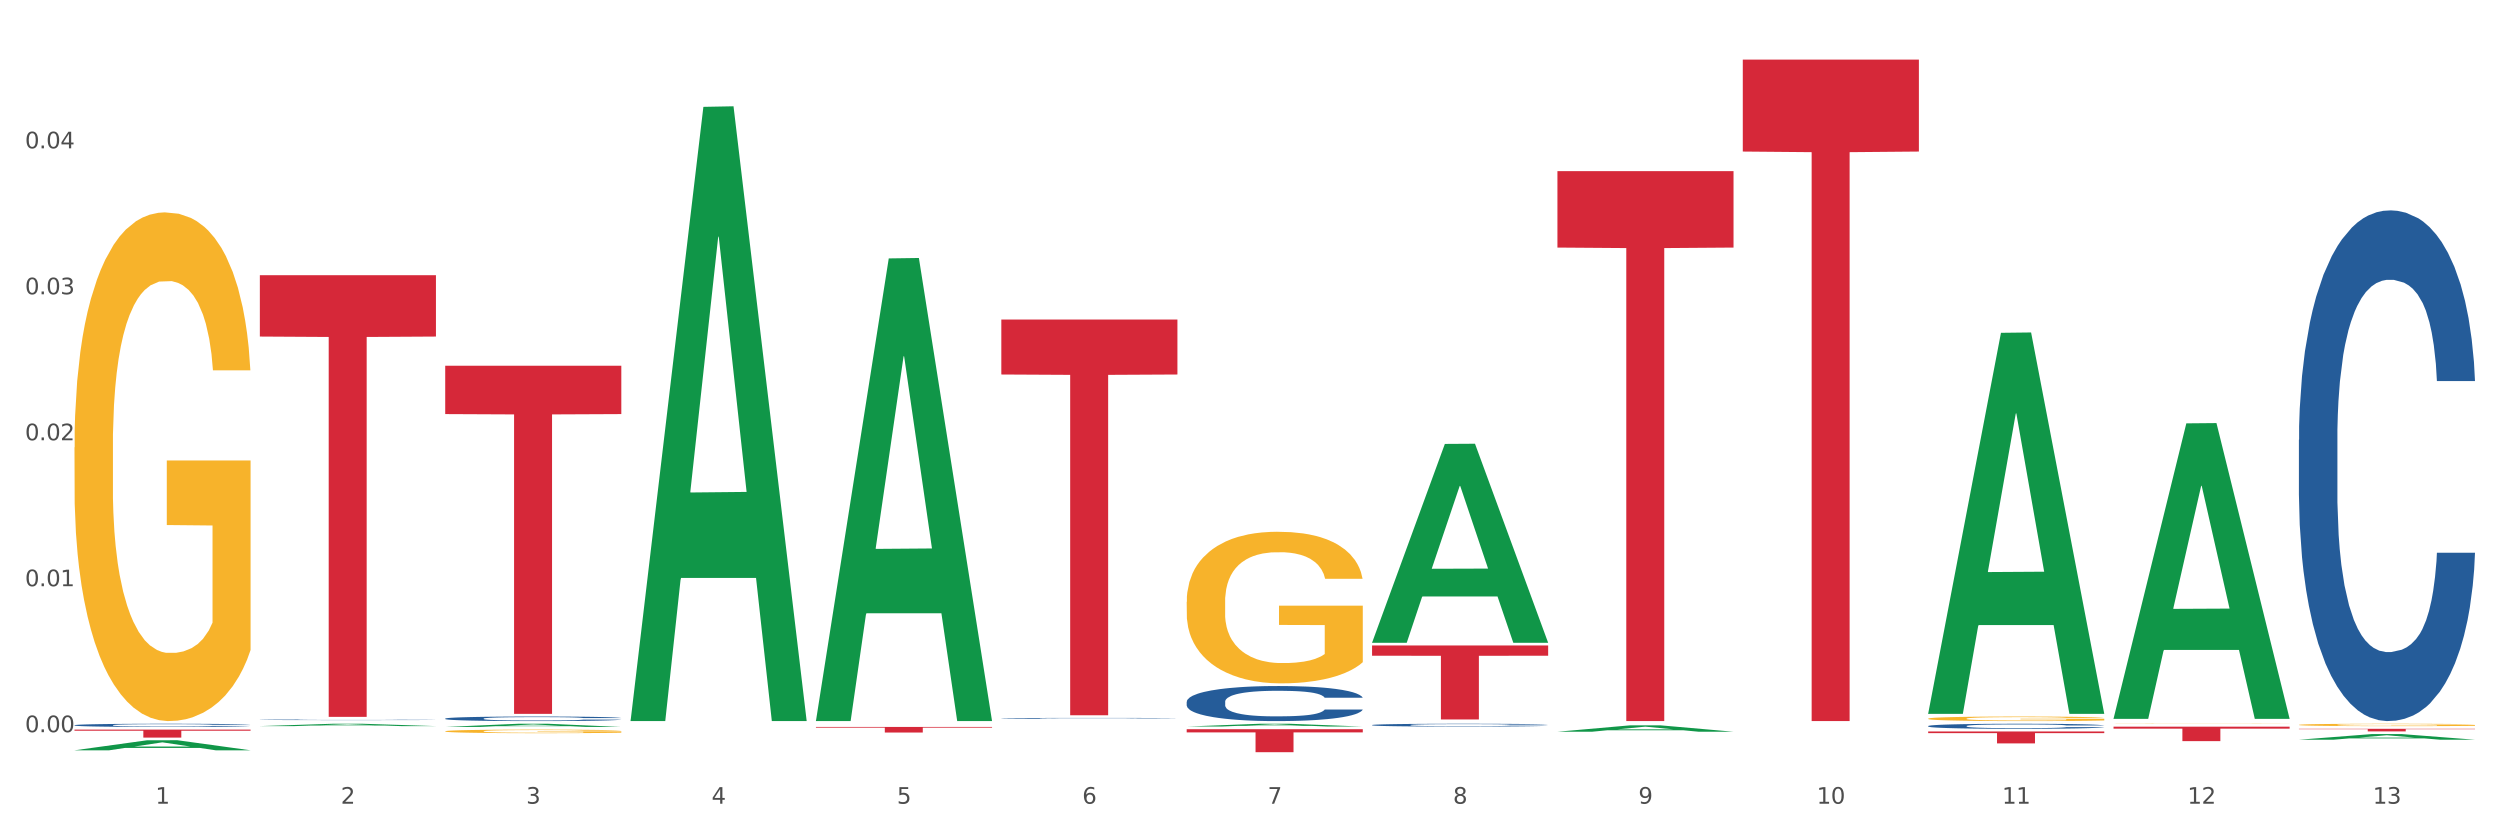 <?xml version="1.0" encoding="utf-8" standalone="no"?>
<!DOCTYPE svg PUBLIC "-//W3C//DTD SVG 1.1//EN"
  "http://www.w3.org/Graphics/SVG/1.1/DTD/svg11.dtd">
<svg xmlns:xlink="http://www.w3.org/1999/xlink" width="1080pt" height="360pt" viewBox="0 0 1080 360" xmlns="http://www.w3.org/2000/svg" version="1.1">
 <rect x="0" y="0" width="1080" height="360" fill="#333333" stroke="none"/>
 <defs>
  <style type="text/css">*{stroke-linejoin: round; stroke-linecap: butt}</style>
 </defs>
 <g id="figure_1">
  <g id="patch_1">
   <path d="M 0 360 
L 1080 360 
L 1080 0 
L 0 0 
z
" style="fill: #ffffff; stroke: #ffffff; stroke-linejoin: miter"/>
  </g>
  <g id="axes_1">
   <g id="matplotlib.axis_1">
    <g id="xtick_1">
     <g id="text_1">
      <!-- 1 -->
      <g style="fill: #4d4d4d" transform="translate(67.159 347.204) scale(0.096 -0.096)">
       <defs>
        <path id="DejaVuSans-31" d="M 794 531 
L 1825 531 
L 1825 4091 
L 703 3866 
L 703 4441 
L 1819 4666 
L 2450 4666 
L 2450 531 
L 3481 531 
L 3481 0 
L 794 0 
L 794 531 
z
" transform="scale(0.016)"/>
       </defs>
       <use xlink:href="#DejaVuSans-31"/>
      </g>
     </g>
    </g>
    <g id="xtick_2">
     <g id="text_2">
      <!-- 2 -->
      <g style="fill: #4d4d4d" transform="translate(147.238 347.204) scale(0.096 -0.096)">
       <defs>
        <path id="DejaVuSans-32" d="M 1228 531 
L 3431 531 
L 3431 0 
L 469 0 
L 469 531 
Q 828 903 1448 1529 
Q 2069 2156 2228 2338 
Q 2531 2678 2651 2914 
Q 2772 3150 2772 3378 
Q 2772 3750 2511 3984 
Q 2250 4219 1831 4219 
Q 1534 4219 1204 4116 
Q 875 4013 500 3803 
L 500 4441 
Q 881 4594 1212 4672 
Q 1544 4750 1819 4750 
Q 2544 4750 2975 4387 
Q 3406 4025 3406 3419 
Q 3406 3131 3298 2873 
Q 3191 2616 2906 2266 
Q 2828 2175 2409 1742 
Q 1991 1309 1228 531 
z
" transform="scale(0.016)"/>
       </defs>
       <use xlink:href="#DejaVuSans-32"/>
      </g>
     </g>
    </g>
    <g id="xtick_3">
     <g id="text_3">
      <!-- 3 -->
      <g style="fill: #4d4d4d" transform="translate(227.317 347.204) scale(0.096 -0.096)">
       <defs>
        <path id="DejaVuSans-33" d="M 2597 2516 
Q 3050 2419 3304 2112 
Q 3559 1806 3559 1356 
Q 3559 666 3084 287 
Q 2609 -91 1734 -91 
Q 1441 -91 1130 -33 
Q 819 25 488 141 
L 488 750 
Q 750 597 1062 519 
Q 1375 441 1716 441 
Q 2309 441 2620 675 
Q 2931 909 2931 1356 
Q 2931 1769 2642 2001 
Q 2353 2234 1838 2234 
L 1294 2234 
L 1294 2753 
L 1863 2753 
Q 2328 2753 2575 2939 
Q 2822 3125 2822 3475 
Q 2822 3834 2567 4026 
Q 2313 4219 1838 4219 
Q 1578 4219 1281 4162 
Q 984 4106 628 3988 
L 628 4550 
Q 988 4650 1302 4700 
Q 1616 4750 1894 4750 
Q 2613 4750 3031 4423 
Q 3450 4097 3450 3541 
Q 3450 3153 3228 2886 
Q 3006 2619 2597 2516 
z
" transform="scale(0.016)"/>
       </defs>
       <use xlink:href="#DejaVuSans-33"/>
      </g>
     </g>
    </g>
    <g id="xtick_4">
     <g id="text_4">
      <!-- 4 -->
      <g style="fill: #4d4d4d" transform="translate(307.396 347.204) scale(0.096 -0.096)">
       <defs>
        <path id="DejaVuSans-34" d="M 2419 4116 
L 825 1625 
L 2419 1625 
L 2419 4116 
z
M 2253 4666 
L 3047 4666 
L 3047 1625 
L 3713 1625 
L 3713 1100 
L 3047 1100 
L 3047 0 
L 2419 0 
L 2419 1100 
L 313 1100 
L 313 1709 
L 2253 4666 
z
" transform="scale(0.016)"/>
       </defs>
       <use xlink:href="#DejaVuSans-34"/>
      </g>
     </g>
    </g>
    <g id="xtick_5">
     <g id="text_5">
      <!-- 5 -->
      <g style="fill: #4d4d4d" transform="translate(387.475 347.204) scale(0.096 -0.096)">
       <defs>
        <path id="DejaVuSans-35" d="M 691 4666 
L 3169 4666 
L 3169 4134 
L 1269 4134 
L 1269 2991 
Q 1406 3038 1543 3061 
Q 1681 3084 1819 3084 
Q 2600 3084 3056 2656 
Q 3513 2228 3513 1497 
Q 3513 744 3044 326 
Q 2575 -91 1722 -91 
Q 1428 -91 1123 -41 
Q 819 9 494 109 
L 494 744 
Q 775 591 1075 516 
Q 1375 441 1709 441 
Q 2250 441 2565 725 
Q 2881 1009 2881 1497 
Q 2881 1984 2565 2268 
Q 2250 2553 1709 2553 
Q 1456 2553 1204 2497 
Q 953 2441 691 2322 
L 691 4666 
z
" transform="scale(0.016)"/>
       </defs>
       <use xlink:href="#DejaVuSans-35"/>
      </g>
     </g>
    </g>
    <g id="xtick_6">
     <g id="text_6">
      <!-- 6 -->
      <g style="fill: #4d4d4d" transform="translate(467.554 347.204) scale(0.096 -0.096)">
       <defs>
        <path id="DejaVuSans-36" d="M 2113 2584 
Q 1688 2584 1439 2293 
Q 1191 2003 1191 1497 
Q 1191 994 1439 701 
Q 1688 409 2113 409 
Q 2538 409 2786 701 
Q 3034 994 3034 1497 
Q 3034 2003 2786 2293 
Q 2538 2584 2113 2584 
z
M 3366 4563 
L 3366 3988 
Q 3128 4100 2886 4159 
Q 2644 4219 2406 4219 
Q 1781 4219 1451 3797 
Q 1122 3375 1075 2522 
Q 1259 2794 1537 2939 
Q 1816 3084 2150 3084 
Q 2853 3084 3261 2657 
Q 3669 2231 3669 1497 
Q 3669 778 3244 343 
Q 2819 -91 2113 -91 
Q 1303 -91 875 529 
Q 447 1150 447 2328 
Q 447 3434 972 4092 
Q 1497 4750 2381 4750 
Q 2619 4750 2861 4703 
Q 3103 4656 3366 4563 
z
" transform="scale(0.016)"/>
       </defs>
       <use xlink:href="#DejaVuSans-36"/>
      </g>
     </g>
    </g>
    <g id="xtick_7">
     <g id="text_7">
      <!-- 7 -->
      <g style="fill: #4d4d4d" transform="translate(547.634 347.204) scale(0.096 -0.096)">
       <defs>
        <path id="DejaVuSans-37" d="M 525 4666 
L 3525 4666 
L 3525 4397 
L 1831 0 
L 1172 0 
L 2766 4134 
L 525 4134 
L 525 4666 
z
" transform="scale(0.016)"/>
       </defs>
       <use xlink:href="#DejaVuSans-37"/>
      </g>
     </g>
    </g>
    <g id="xtick_8">
     <g id="text_8">
      <!-- 8 -->
      <g style="fill: #4d4d4d" transform="translate(627.713 347.204) scale(0.096 -0.096)">
       <defs>
        <path id="DejaVuSans-38" d="M 2034 2216 
Q 1584 2216 1326 1975 
Q 1069 1734 1069 1313 
Q 1069 891 1326 650 
Q 1584 409 2034 409 
Q 2484 409 2743 651 
Q 3003 894 3003 1313 
Q 3003 1734 2745 1975 
Q 2488 2216 2034 2216 
z
M 1403 2484 
Q 997 2584 770 2862 
Q 544 3141 544 3541 
Q 544 4100 942 4425 
Q 1341 4750 2034 4750 
Q 2731 4750 3128 4425 
Q 3525 4100 3525 3541 
Q 3525 3141 3298 2862 
Q 3072 2584 2669 2484 
Q 3125 2378 3379 2068 
Q 3634 1759 3634 1313 
Q 3634 634 3220 271 
Q 2806 -91 2034 -91 
Q 1263 -91 848 271 
Q 434 634 434 1313 
Q 434 1759 690 2068 
Q 947 2378 1403 2484 
z
M 1172 3481 
Q 1172 3119 1398 2916 
Q 1625 2713 2034 2713 
Q 2441 2713 2670 2916 
Q 2900 3119 2900 3481 
Q 2900 3844 2670 4047 
Q 2441 4250 2034 4250 
Q 1625 4250 1398 4047 
Q 1172 3844 1172 3481 
z
" transform="scale(0.016)"/>
       </defs>
       <use xlink:href="#DejaVuSans-38"/>
      </g>
     </g>
    </g>
    <g id="xtick_9">
     <g id="text_9">
      <!-- 9 -->
      <g style="fill: #4d4d4d" transform="translate(707.792 347.204) scale(0.096 -0.096)">
       <defs>
        <path id="DejaVuSans-39" d="M 703 97 
L 703 672 
Q 941 559 1184 500 
Q 1428 441 1663 441 
Q 2288 441 2617 861 
Q 2947 1281 2994 2138 
Q 2813 1869 2534 1725 
Q 2256 1581 1919 1581 
Q 1219 1581 811 2004 
Q 403 2428 403 3163 
Q 403 3881 828 4315 
Q 1253 4750 1959 4750 
Q 2769 4750 3195 4129 
Q 3622 3509 3622 2328 
Q 3622 1225 3098 567 
Q 2575 -91 1691 -91 
Q 1453 -91 1209 -44 
Q 966 3 703 97 
z
M 1959 2075 
Q 2384 2075 2632 2365 
Q 2881 2656 2881 3163 
Q 2881 3666 2632 3958 
Q 2384 4250 1959 4250 
Q 1534 4250 1286 3958 
Q 1038 3666 1038 3163 
Q 1038 2656 1286 2365 
Q 1534 2075 1959 2075 
z
" transform="scale(0.016)"/>
       </defs>
       <use xlink:href="#DejaVuSans-39"/>
      </g>
     </g>
    </g>
    <g id="xtick_10">
     <g id="text_10">
      <!-- 10 -->
      <g style="fill: #4d4d4d" transform="translate(784.817 347.204) scale(0.096 -0.096)">
       <defs>
        <path id="DejaVuSans-30" d="M 2034 4250 
Q 1547 4250 1301 3770 
Q 1056 3291 1056 2328 
Q 1056 1369 1301 889 
Q 1547 409 2034 409 
Q 2525 409 2770 889 
Q 3016 1369 3016 2328 
Q 3016 3291 2770 3770 
Q 2525 4250 2034 4250 
z
M 2034 4750 
Q 2819 4750 3233 4129 
Q 3647 3509 3647 2328 
Q 3647 1150 3233 529 
Q 2819 -91 2034 -91 
Q 1250 -91 836 529 
Q 422 1150 422 2328 
Q 422 3509 836 4129 
Q 1250 4750 2034 4750 
z
" transform="scale(0.016)"/>
       </defs>
       <use xlink:href="#DejaVuSans-31"/>
       <use xlink:href="#DejaVuSans-30" transform="translate(63.623 0)"/>
      </g>
     </g>
    </g>
    <g id="xtick_11">
     <g id="text_11">
      <!-- 11 -->
      <g style="fill: #4d4d4d" transform="translate(864.896 347.204) scale(0.096 -0.096)">
       <use xlink:href="#DejaVuSans-31"/>
       <use xlink:href="#DejaVuSans-31" transform="translate(63.623 0)"/>
      </g>
     </g>
    </g>
    <g id="xtick_12">
     <g id="text_12">
      <!-- 12 -->
      <g style="fill: #4d4d4d" transform="translate(944.975 347.204) scale(0.096 -0.096)">
       <use xlink:href="#DejaVuSans-31"/>
       <use xlink:href="#DejaVuSans-32" transform="translate(63.623 0)"/>
      </g>
     </g>
    </g>
    <g id="xtick_13">
     <g id="text_13">
      <!-- 13 -->
      <g style="fill: #4d4d4d" transform="translate(1025.054 347.204) scale(0.096 -0.096)">
       <use xlink:href="#DejaVuSans-31"/>
       <use xlink:href="#DejaVuSans-33" transform="translate(63.623 0)"/>
      </g>
     </g>
    </g>
    <g id="xtick_14"/>
    <g id="xtick_15"/>
    <g id="xtick_16"/>
    <g id="xtick_17"/>
    <g id="xtick_18"/>
    <g id="xtick_19"/>
    <g id="xtick_20"/>
    <g id="xtick_21"/>
    <g id="xtick_22"/>
    <g id="xtick_23"/>
    <g id="xtick_24"/>
    <g id="xtick_25"/>
   </g>
   <g id="matplotlib.axis_2">
    <g id="ytick_1">
     <g id="text_14">
      <!-- 0.00 -->
      <g style="fill: #4d4d4d" transform="translate(10.8 316.307) scale(0.096 -0.096)">
       <defs>
        <path id="DejaVuSans-2e" d="M 684 794 
L 1344 794 
L 1344 0 
L 684 0 
L 684 794 
z
" transform="scale(0.016)"/>
       </defs>
       <use xlink:href="#DejaVuSans-30"/>
       <use xlink:href="#DejaVuSans-2e" transform="translate(63.623 0)"/>
       <use xlink:href="#DejaVuSans-30" transform="translate(95.41 0)"/>
       <use xlink:href="#DejaVuSans-30" transform="translate(159.033 0)"/>
      </g>
     </g>
    </g>
    <g id="ytick_2">
     <g id="text_15">
      <!-- 0.01 -->
      <g style="fill: #4d4d4d" transform="translate(10.8 253.251) scale(0.096 -0.096)">
       <use xlink:href="#DejaVuSans-30"/>
       <use xlink:href="#DejaVuSans-2e" transform="translate(63.623 0)"/>
       <use xlink:href="#DejaVuSans-30" transform="translate(95.41 0)"/>
       <use xlink:href="#DejaVuSans-31" transform="translate(159.033 0)"/>
      </g>
     </g>
    </g>
    <g id="ytick_3">
     <g id="text_16">
      <!-- 0.02 -->
      <g style="fill: #4d4d4d" transform="translate(10.8 190.196) scale(0.096 -0.096)">
       <use xlink:href="#DejaVuSans-30"/>
       <use xlink:href="#DejaVuSans-2e" transform="translate(63.623 0)"/>
       <use xlink:href="#DejaVuSans-30" transform="translate(95.41 0)"/>
       <use xlink:href="#DejaVuSans-32" transform="translate(159.033 0)"/>
      </g>
     </g>
    </g>
    <g id="ytick_4">
     <g id="text_17">
      <!-- 0.03 -->
      <g style="fill: #4d4d4d" transform="translate(10.8 127.14) scale(0.096 -0.096)">
       <use xlink:href="#DejaVuSans-30"/>
       <use xlink:href="#DejaVuSans-2e" transform="translate(63.623 0)"/>
       <use xlink:href="#DejaVuSans-30" transform="translate(95.41 0)"/>
       <use xlink:href="#DejaVuSans-33" transform="translate(159.033 0)"/>
      </g>
     </g>
    </g>
    <g id="ytick_5">
     <g id="text_18">
      <!-- 0.04 -->
      <g style="fill: #4d4d4d" transform="translate(10.8 64.084) scale(0.096 -0.096)">
       <use xlink:href="#DejaVuSans-30"/>
       <use xlink:href="#DejaVuSans-2e" transform="translate(63.623 0)"/>
       <use xlink:href="#DejaVuSans-30" transform="translate(95.41 0)"/>
       <use xlink:href="#DejaVuSans-34" transform="translate(159.033 0)"/>
      </g>
     </g>
    </g>
    <g id="ytick_6"/>
    <g id="ytick_7"/>
    <g id="ytick_8"/>
    <g id="ytick_9"/>
    <g id="ytick_10"/>
   </g>
   <g id="PolyCollection_1">
    <path d="M 32.175 324.125 
L 32.253 324.121 
L 63.625 319.784 
L 76.644 319.78 
L 108.25 324.133 
L 93.192 324.133 
L 86.369 323.12 
L 53.978 323.12 
L 53.743 323.136 
L 47.155 324.133 
L 32.175 324.133 
L 32.175 324.125 
L 58.056 322.515 
L 82.291 322.511 
L 70.291 320.708 
L 70.134 320.7 
L 69.977 320.712 
L 57.978 322.511 
L 58.056 322.515 
L 32.175 324.125 
z
" clip-path="url(#p005c49f556)" style="fill: #109648"/>
    <path d="M 832.967 310.455 
L 833.056 310.454 
L 833.056 310.389 
L 833.236 310.333 
L 834.134 310.199 
L 835.481 310.088 
L 836.469 310.028 
L 837.457 309.98 
L 838.625 309.931 
L 840.062 309.881 
L 842.667 309.808 
L 844.283 309.77 
L 846.259 309.73 
L 849.852 309.673 
L 852.457 309.641 
L 855.151 309.614 
L 859.552 309.581 
L 862.427 309.567 
L 865.48 309.556 
L 869.163 309.549 
L 871.947 309.547 
L 878.055 309.553 
L 883.264 309.569 
L 885.779 309.581 
L 889.012 309.603 
L 890.719 309.617 
L 893.503 309.646 
L 896.377 309.684 
L 898.353 309.716 
L 901.317 309.777 
L 903.563 309.838 
L 905.629 309.913 
L 906.706 309.965 
L 907.515 310.014 
L 908.233 310.07 
L 908.952 310.158 
L 892.785 310.158 
L 892.156 310.095 
L 891.168 310.035 
L 889.731 309.978 
L 888.474 309.942 
L 886.318 309.897 
L 884.342 309.869 
L 882.276 309.847 
L 879.761 309.829 
L 877.785 309.82 
L 875.001 309.813 
L 869.522 309.815 
L 865.84 309.829 
L 863.325 309.847 
L 861.708 309.863 
L 860.271 309.881 
L 858.654 309.906 
L 856.768 309.944 
L 855.421 309.978 
L 854.074 310.021 
L 852.996 310.064 
L 852.008 310.114 
L 851.199 310.168 
L 850.571 310.224 
L 850.032 310.292 
L 849.583 310.405 
L 849.583 310.651 
L 849.762 310.707 
L 850.211 310.78 
L 850.75 310.836 
L 851.648 310.902 
L 852.457 310.947 
L 853.984 311.012 
L 855.69 311.066 
L 857.038 311.1 
L 858.385 311.128 
L 860.72 311.168 
L 863.325 311.2 
L 865.57 311.22 
L 868.624 311.238 
L 870.69 311.245 
L 872.486 311.249 
L 876.887 311.249 
L 880.031 311.243 
L 883.534 311.231 
L 886.228 311.215 
L 888.474 311.195 
L 890.988 311.163 
L 892.605 311.132 
L 892.605 310.757 
L 872.845 310.755 
L 872.845 310.506 
L 909.042 310.506 
L 909.042 311.238 
L 907.515 311.276 
L 905.808 311.31 
L 904.012 311.34 
L 901.317 311.378 
L 898.084 311.414 
L 895.21 311.439 
L 892.156 311.46 
L 888.563 311.48 
L 883.893 311.498 
L 881.019 311.505 
L 877.426 311.511 
L 873.205 311.512 
L 869.522 311.509 
L 865.929 311.5 
L 862.157 311.484 
L 858.475 311.46 
L 855.69 311.437 
L 852.906 311.408 
L 849.942 311.371 
L 847.607 311.335 
L 845.81 311.303 
L 843.834 311.261 
L 841.679 311.207 
L 840.062 311.159 
L 838.625 311.109 
L 837.098 311.044 
L 836.02 310.988 
L 834.942 310.918 
L 834.314 310.866 
L 833.595 310.786 
L 833.056 310.673 
L 832.967 310.455 
z
" clip-path="url(#p005c49f556)" style="fill: #f7b32b"/>
    <path d="M 913.046 312.708 
L 913.135 312.708 
L 913.135 312.705 
L 913.315 312.702 
L 914.213 312.695 
L 915.561 312.689 
L 916.549 312.686 
L 917.537 312.683 
L 918.704 312.68 
L 920.141 312.678 
L 922.746 312.674 
L 924.363 312.672 
L 926.339 312.67 
L 929.931 312.667 
L 932.536 312.665 
L 935.231 312.664 
L 939.632 312.662 
L 942.506 312.661 
L 945.559 312.661 
L 949.242 312.66 
L 952.026 312.66 
L 958.134 312.66 
L 963.343 312.661 
L 965.858 312.662 
L 969.092 312.663 
L 970.798 312.664 
L 973.582 312.665 
L 976.457 312.667 
L 978.433 312.669 
L 981.397 312.672 
L 983.642 312.675 
L 985.708 312.679 
L 986.786 312.682 
L 987.594 312.685 
L 988.312 312.688 
L 989.031 312.692 
L 972.864 312.692 
L 972.235 312.689 
L 971.247 312.686 
L 969.81 312.683 
L 968.553 312.681 
L 966.397 312.679 
L 964.421 312.677 
L 962.355 312.676 
L 959.84 312.675 
L 957.864 312.675 
L 955.08 312.674 
L 949.601 312.674 
L 945.919 312.675 
L 943.404 312.676 
L 941.787 312.677 
L 940.35 312.678 
L 938.733 312.679 
L 936.847 312.681 
L 935.5 312.683 
L 934.153 312.685 
L 933.075 312.687 
L 932.087 312.69 
L 931.279 312.693 
L 930.65 312.696 
L 930.111 312.7 
L 929.662 312.706 
L 929.662 312.719 
L 929.841 312.722 
L 930.291 312.725 
L 930.829 312.728 
L 931.728 312.732 
L 932.536 312.734 
L 934.063 312.738 
L 935.769 312.741 
L 937.117 312.742 
L 938.464 312.744 
L 940.799 312.746 
L 943.404 312.748 
L 945.649 312.749 
L 948.703 312.75 
L 950.769 312.75 
L 952.565 312.75 
L 956.966 312.75 
L 960.11 312.75 
L 963.613 312.749 
L 966.307 312.748 
L 968.553 312.747 
L 971.068 312.746 
L 972.684 312.744 
L 972.684 312.724 
L 952.925 312.724 
L 952.925 312.711 
L 989.121 312.711 
L 989.121 312.75 
L 987.594 312.752 
L 985.887 312.753 
L 984.091 312.755 
L 981.397 312.757 
L 978.163 312.759 
L 975.289 312.76 
L 972.235 312.761 
L 968.643 312.763 
L 963.972 312.763 
L 961.098 312.764 
L 957.505 312.764 
L 953.284 312.764 
L 949.601 312.764 
L 946.009 312.764 
L 942.236 312.763 
L 938.554 312.761 
L 935.769 312.76 
L 932.985 312.759 
L 930.021 312.757 
L 927.686 312.755 
L 925.89 312.753 
L 923.914 312.751 
L 921.758 312.748 
L 920.141 312.745 
L 918.704 312.743 
L 917.177 312.739 
L 916.099 312.736 
L 915.022 312.733 
L 914.393 312.73 
L 913.674 312.726 
L 913.135 312.72 
L 913.046 312.708 
z
" clip-path="url(#p005c49f556)" style="fill: #f7b32b"/>
    <path d="M 993.125 313.14 
L 993.215 313.139 
L 993.215 313.105 
L 993.394 313.076 
L 994.292 313.004 
L 995.64 312.946 
L 996.628 312.914 
L 997.616 312.889 
L 998.783 312.863 
L 1000.22 312.837 
L 1002.825 312.798 
L 1004.442 312.778 
L 1006.418 312.757 
L 1010.01 312.726 
L 1012.615 312.709 
L 1015.31 312.695 
L 1019.711 312.678 
L 1022.585 312.671 
L 1025.639 312.665 
L 1029.321 312.661 
L 1032.105 312.66 
L 1038.213 312.663 
L 1043.422 312.671 
L 1045.937 312.678 
L 1049.171 312.69 
L 1050.877 312.697 
L 1053.662 312.712 
L 1056.536 312.732 
L 1058.512 312.749 
L 1061.476 312.782 
L 1063.721 312.814 
L 1065.787 312.854 
L 1066.865 312.881 
L 1067.673 312.907 
L 1068.392 312.936 
L 1069.11 312.983 
L 1052.943 312.983 
L 1052.314 312.949 
L 1051.326 312.918 
L 1049.889 312.888 
L 1048.632 312.869 
L 1046.476 312.845 
L 1044.5 312.83 
L 1042.434 312.819 
L 1039.92 312.809 
L 1037.944 312.804 
L 1035.159 312.8 
L 1029.68 312.801 
L 1025.998 312.809 
L 1023.483 312.819 
L 1021.866 312.827 
L 1020.429 312.837 
L 1018.813 312.85 
L 1016.926 312.87 
L 1015.579 312.888 
L 1014.232 312.911 
L 1013.154 312.933 
L 1012.166 312.96 
L 1011.358 312.988 
L 1010.729 313.018 
L 1010.19 313.054 
L 1009.741 313.114 
L 1009.741 313.244 
L 1009.921 313.273 
L 1010.37 313.312 
L 1010.909 313.341 
L 1011.807 313.376 
L 1012.615 313.4 
L 1014.142 313.434 
L 1015.849 313.463 
L 1017.196 313.481 
L 1018.543 313.496 
L 1020.878 313.517 
L 1023.483 313.534 
L 1025.728 313.544 
L 1028.782 313.554 
L 1030.848 313.558 
L 1032.644 313.559 
L 1037.045 313.559 
L 1040.189 313.557 
L 1043.692 313.55 
L 1046.386 313.541 
L 1048.632 313.531 
L 1051.147 313.514 
L 1052.763 313.498 
L 1052.763 313.299 
L 1033.004 313.299 
L 1033.004 313.167 
L 1069.2 313.167 
L 1069.2 313.554 
L 1067.673 313.574 
L 1065.967 313.592 
L 1064.17 313.608 
L 1061.476 313.628 
L 1058.242 313.647 
L 1055.368 313.66 
L 1052.314 313.671 
L 1048.722 313.682 
L 1044.051 313.691 
L 1041.177 313.695 
L 1037.584 313.698 
L 1033.363 313.699 
L 1029.68 313.697 
L 1026.088 313.692 
L 1022.315 313.684 
L 1018.633 313.671 
L 1015.849 313.659 
L 1013.064 313.644 
L 1010.1 313.624 
L 1007.765 313.605 
L 1005.969 313.588 
L 1003.993 313.566 
L 1001.837 313.538 
L 1000.22 313.512 
L 998.783 313.485 
L 997.256 313.451 
L 996.179 313.422 
L 995.101 313.385 
L 994.472 313.357 
L 993.754 313.315 
L 993.215 313.255 
L 993.125 313.14 
z
" clip-path="url(#p005c49f556)" style="fill: #f7b32b"/>
    <path d="M 432.571 310.312 
L 432.661 310.311 
L 432.661 310.302 
L 432.93 310.288 
L 433.92 310.264 
L 435.179 310.246 
L 437.337 310.224 
L 438.506 310.215 
L 440.034 310.205 
L 443.182 310.188 
L 446.779 310.175 
L 449.297 310.167 
L 451.185 310.162 
L 455.411 310.153 
L 457.839 310.149 
L 460.357 310.146 
L 462.515 310.144 
L 466.112 310.142 
L 468.99 310.141 
L 472.317 310.14 
L 475.105 310.141 
L 478.791 310.142 
L 484.187 310.146 
L 486.255 310.149 
L 489.043 310.153 
L 491.92 310.159 
L 494.258 310.164 
L 496.956 310.172 
L 499.744 310.183 
L 502.441 310.196 
L 504.33 310.208 
L 505.858 310.221 
L 507.207 310.236 
L 508.196 310.254 
L 508.646 310.268 
L 492.19 310.268 
L 491.74 310.255 
L 490.841 310.241 
L 489.942 310.232 
L 488.953 310.224 
L 487.424 310.215 
L 486.075 310.21 
L 483.827 310.203 
L 481.759 310.199 
L 480.05 310.196 
L 477.982 310.194 
L 473.576 310.192 
L 470.429 310.192 
L 468.45 310.193 
L 466.022 310.195 
L 463.954 310.197 
L 461.526 310.201 
L 459.638 310.206 
L 457.749 310.212 
L 456.67 310.216 
L 455.052 310.224 
L 453.973 310.23 
L 452.534 310.241 
L 451.724 310.248 
L 450.286 310.268 
L 449.656 310.283 
L 449.386 310.293 
L 449.207 310.304 
L 449.207 310.358 
L 449.746 310.383 
L 450.196 310.393 
L 450.915 310.405 
L 452.264 310.42 
L 454.242 310.435 
L 456.311 310.446 
L 458.019 310.453 
L 459.638 310.457 
L 461.256 310.461 
L 463.235 310.465 
L 464.853 310.467 
L 467.281 310.469 
L 470.159 310.47 
L 472.407 310.47 
L 476.993 310.468 
L 479.061 310.467 
L 481.039 310.464 
L 483.198 310.46 
L 484.906 310.456 
L 485.895 310.453 
L 487.514 310.446 
L 488.773 310.439 
L 489.852 310.431 
L 490.571 310.424 
L 491.381 310.414 
L 492.01 310.402 
L 492.19 310.396 
L 508.646 310.396 
L 508.286 310.408 
L 507.657 310.421 
L 506.398 310.437 
L 505.409 310.446 
L 503.88 310.458 
L 502.261 310.468 
L 500.013 310.478 
L 497.945 310.486 
L 495.787 310.493 
L 493.449 310.5 
L 489.222 310.508 
L 487.694 310.511 
L 484.457 310.515 
L 481.939 310.517 
L 478.252 310.52 
L 474.475 310.521 
L 470.518 310.521 
L 467.011 310.521 
L 463.145 310.519 
L 460.717 310.517 
L 458.019 310.513 
L 454.872 310.509 
L 451.904 310.503 
L 449.117 310.496 
L 446.509 310.488 
L 444.081 310.479 
L 440.934 310.464 
L 438.596 310.449 
L 436.887 310.436 
L 435.718 310.424 
L 434.549 310.409 
L 433.92 310.399 
L 432.93 310.375 
L 432.571 310.352 
L 432.571 310.312 
z
" clip-path="url(#p005c49f556)" style="fill: #255c99"/>
    <path d="M 993.125 314.846 
L 1069.2 314.846 
L 1069.2 315.003 
L 1039.275 315.004 
L 1039.275 315.974 
L 1022.87 315.974 
L 1022.87 315.004 
L 993.125 315.003 
L 993.125 314.848 
L 993.125 314.846 
z
" clip-path="url(#p005c49f556)" style="fill: #d62839"/>
    <path d="M 913.046 313.912 
L 989.121 313.912 
L 989.121 314.781 
L 959.196 314.787 
L 959.196 320.169 
L 942.791 320.169 
L 942.791 314.787 
L 913.046 314.781 
L 913.046 313.918 
L 913.046 313.912 
z
" clip-path="url(#p005c49f556)" style="fill: #d62839"/>
    <path d="M 832.967 315.996 
L 909.042 315.996 
L 909.042 316.711 
L 879.116 316.716 
L 879.116 321.142 
L 862.712 321.142 
L 862.712 316.716 
L 832.967 316.711 
L 832.967 316.001 
L 832.967 315.996 
z
" clip-path="url(#p005c49f556)" style="fill: #d62839"/>
    <path d="M 752.887 25.759 
L 828.963 25.759 
L 828.963 65.47 
L 799.037 65.738 
L 799.037 311.512 
L 782.632 311.512 
L 782.632 65.738 
L 752.887 65.47 
L 752.887 26.028 
L 752.887 25.759 
z
" clip-path="url(#p005c49f556)" style="fill: #d62839"/>
    <path d="M 672.808 73.932 
L 748.883 73.932 
L 748.883 106.948 
L 718.958 107.171 
L 718.958 311.512 
L 702.553 311.512 
L 702.553 107.171 
L 672.808 106.948 
L 672.808 74.155 
L 672.808 73.932 
z
" clip-path="url(#p005c49f556)" style="fill: #d62839"/>
    <path d="M 592.729 278.832 
L 668.804 278.832 
L 668.804 283.274 
L 638.879 283.304 
L 638.879 310.799 
L 622.474 310.799 
L 622.474 283.304 
L 592.729 283.274 
L 592.729 278.862 
L 592.729 278.832 
z
" clip-path="url(#p005c49f556)" style="fill: #d62839"/>
    <path d="M 512.65 259.985 
L 512.74 259.926 
L 512.74 257.772 
L 512.919 255.918 
L 513.818 251.432 
L 515.165 247.724 
L 516.153 245.75 
L 517.141 244.135 
L 518.308 242.52 
L 519.745 240.845 
L 522.35 238.393 
L 523.967 237.137 
L 525.943 235.821 
L 529.536 233.907 
L 532.14 232.83 
L 534.835 231.933 
L 539.236 230.856 
L 542.11 230.378 
L 545.164 230.019 
L 548.846 229.78 
L 551.631 229.72 
L 557.738 229.899 
L 562.948 230.438 
L 565.462 230.856 
L 568.696 231.574 
L 570.402 232.052 
L 573.187 233.01 
L 576.061 234.266 
L 578.037 235.342 
L 581.001 237.376 
L 583.246 239.41 
L 585.312 241.922 
L 586.39 243.656 
L 587.198 245.271 
L 587.917 247.125 
L 588.635 250.056 
L 572.468 250.056 
L 571.839 247.963 
L 570.851 245.989 
L 569.414 244.075 
L 568.157 242.879 
L 566.001 241.383 
L 564.025 240.426 
L 561.96 239.709 
L 559.445 239.11 
L 557.469 238.811 
L 554.684 238.572 
L 549.206 238.632 
L 545.523 239.11 
L 543.008 239.709 
L 541.391 240.247 
L 539.954 240.845 
L 538.338 241.682 
L 536.451 242.939 
L 535.104 244.075 
L 533.757 245.511 
L 532.679 246.946 
L 531.691 248.621 
L 530.883 250.415 
L 530.254 252.269 
L 529.715 254.542 
L 529.266 258.311 
L 529.266 266.505 
L 529.446 268.359 
L 529.895 270.812 
L 530.434 272.666 
L 531.332 274.879 
L 532.14 276.374 
L 533.667 278.528 
L 535.374 280.322 
L 536.721 281.458 
L 538.068 282.415 
L 540.403 283.731 
L 543.008 284.808 
L 545.254 285.466 
L 548.307 286.064 
L 550.373 286.303 
L 552.169 286.423 
L 556.571 286.423 
L 559.714 286.243 
L 563.217 285.825 
L 565.912 285.286 
L 568.157 284.628 
L 570.672 283.552 
L 572.289 282.535 
L 572.289 270.034 
L 552.529 269.974 
L 552.529 261.66 
L 588.725 261.66 
L 588.725 286.064 
L 587.198 287.32 
L 585.492 288.457 
L 583.695 289.473 
L 581.001 290.729 
L 577.767 291.926 
L 574.893 292.763 
L 571.839 293.481 
L 568.247 294.139 
L 563.576 294.737 
L 560.702 294.976 
L 557.109 295.156 
L 552.888 295.215 
L 549.206 295.096 
L 545.613 294.797 
L 541.841 294.258 
L 538.158 293.481 
L 535.374 292.703 
L 532.589 291.746 
L 529.625 290.49 
L 527.29 289.294 
L 525.494 288.217 
L 523.518 286.842 
L 521.362 285.047 
L 519.745 283.432 
L 518.308 281.757 
L 516.781 279.604 
L 515.704 277.75 
L 514.626 275.417 
L 513.997 273.683 
L 513.279 270.991 
L 512.74 267.223 
L 512.65 259.985 
z
" clip-path="url(#p005c49f556)" style="fill: #f7b32b"/>
    <path d="M 512.65 315.018 
L 588.725 315.018 
L 588.725 316.398 
L 558.8 316.407 
L 558.8 324.95 
L 542.395 324.95 
L 542.395 316.407 
L 512.65 316.398 
L 512.65 315.027 
L 512.65 315.018 
z
" clip-path="url(#p005c49f556)" style="fill: #d62839"/>
    <path d="M 352.492 314.025 
L 428.567 314.025 
L 428.567 314.361 
L 398.641 314.363 
L 398.641 316.44 
L 382.237 316.44 
L 382.237 314.363 
L 352.492 314.361 
L 352.492 314.027 
L 352.492 314.025 
z
" clip-path="url(#p005c49f556)" style="fill: #d62839"/>
    <path d="M 192.333 157.983 
L 268.408 157.983 
L 268.408 178.884 
L 238.483 179.026 
L 238.483 308.389 
L 222.078 308.389 
L 222.078 179.026 
L 192.333 178.884 
L 192.333 158.124 
L 192.333 157.983 
z
" clip-path="url(#p005c49f556)" style="fill: #d62839"/>
    <path d="M 112.254 118.874 
L 188.329 118.874 
L 188.329 145.391 
L 158.404 145.57 
L 158.404 309.685 
L 141.999 309.685 
L 141.999 145.57 
L 112.254 145.391 
L 112.254 119.054 
L 112.254 118.874 
z
" clip-path="url(#p005c49f556)" style="fill: #d62839"/>
    <path d="M 32.175 315.193 
L 108.25 315.193 
L 108.25 315.671 
L 78.325 315.675 
L 78.325 318.632 
L 61.92 318.632 
L 61.92 315.675 
L 32.175 315.671 
L 32.175 315.197 
L 32.175 315.193 
z
" clip-path="url(#p005c49f556)" style="fill: #d62839"/>
    <path d="M 32.175 313.283 
L 32.265 313.281 
L 32.265 313.246 
L 32.535 313.198 
L 33.524 313.109 
L 34.783 313.042 
L 36.941 312.964 
L 38.11 312.931 
L 39.639 312.894 
L 42.786 312.835 
L 46.383 312.784 
L 48.901 312.756 
L 50.789 312.739 
L 55.016 312.707 
L 57.443 312.693 
L 59.961 312.682 
L 62.119 312.674 
L 65.716 312.665 
L 68.594 312.661 
L 71.921 312.66 
L 74.709 312.661 
L 78.396 312.666 
L 83.791 312.682 
L 85.859 312.69 
L 88.647 312.706 
L 91.524 312.726 
L 93.862 312.746 
L 96.56 312.775 
L 99.348 312.813 
L 102.045 312.861 
L 103.934 312.906 
L 105.463 312.952 
L 106.811 313.009 
L 107.801 313.071 
L 108.25 313.123 
L 91.794 313.123 
L 91.345 313.076 
L 90.445 313.026 
L 89.546 312.992 
L 88.557 312.964 
L 87.028 312.932 
L 85.679 312.912 
L 83.431 312.888 
L 81.363 312.873 
L 79.655 312.864 
L 77.586 312.856 
L 73.18 312.849 
L 70.033 312.849 
L 68.054 312.851 
L 65.627 312.858 
L 63.558 312.866 
L 61.13 312.882 
L 59.242 312.898 
L 57.354 312.92 
L 56.274 312.935 
L 54.656 312.963 
L 53.577 312.985 
L 52.138 313.025 
L 51.329 313.052 
L 49.89 313.125 
L 49.26 313.178 
L 48.991 313.214 
L 48.811 313.255 
L 48.811 313.452 
L 49.35 313.541 
L 49.8 313.579 
L 50.519 313.622 
L 51.868 313.678 
L 53.847 313.732 
L 55.915 313.771 
L 57.623 313.795 
L 59.242 313.813 
L 60.861 313.827 
L 62.839 313.84 
L 64.457 313.847 
L 66.885 313.855 
L 69.763 313.859 
L 72.011 313.859 
L 76.597 313.852 
L 78.665 313.846 
L 80.644 313.837 
L 82.802 313.823 
L 84.51 313.808 
L 85.5 313.797 
L 87.118 313.772 
L 88.377 313.747 
L 89.456 313.718 
L 90.176 313.693 
L 90.985 313.655 
L 91.614 313.612 
L 91.794 313.589 
L 108.25 313.589 
L 107.89 313.635 
L 107.261 313.679 
L 106.002 313.738 
L 105.013 313.772 
L 103.484 313.814 
L 101.866 313.85 
L 99.618 313.889 
L 97.549 313.918 
L 95.391 313.943 
L 93.053 313.966 
L 88.827 313.998 
L 87.298 314.007 
L 84.061 314.022 
L 81.543 314.031 
L 77.856 314.04 
L 74.079 314.045 
L 70.123 314.046 
L 66.616 314.043 
L 62.749 314.036 
L 60.321 314.028 
L 57.623 314.017 
L 54.476 313.999 
L 51.509 313.977 
L 48.721 313.952 
L 46.113 313.923 
L 43.685 313.89 
L 40.538 313.836 
L 38.2 313.783 
L 36.491 313.733 
L 35.322 313.691 
L 34.153 313.638 
L 33.524 313.602 
L 32.535 313.513 
L 32.175 313.431 
L 32.175 313.283 
z
" clip-path="url(#p005c49f556)" style="fill: #255c99"/>
    <path d="M 112.254 310.947 
L 112.344 310.947 
L 112.344 310.941 
L 112.614 310.932 
L 113.603 310.915 
L 114.862 310.903 
L 117.02 310.888 
L 118.189 310.882 
L 119.718 310.876 
L 122.865 310.865 
L 126.462 310.855 
L 128.98 310.85 
L 130.868 310.847 
L 135.095 310.841 
L 137.523 310.838 
L 140.04 310.836 
L 142.199 310.835 
L 145.796 310.833 
L 148.673 310.832 
L 152 310.832 
L 154.788 310.832 
L 158.475 310.833 
L 163.87 310.836 
L 165.938 310.838 
L 168.726 310.841 
L 171.604 310.844 
L 173.942 310.848 
L 176.639 310.854 
L 179.427 310.861 
L 182.125 310.869 
L 184.013 310.878 
L 185.542 310.886 
L 186.891 310.897 
L 187.88 310.908 
L 188.329 310.918 
L 171.873 310.918 
L 171.424 310.909 
L 170.525 310.9 
L 169.625 310.894 
L 168.636 310.888 
L 167.107 310.883 
L 165.759 310.879 
L 163.51 310.874 
L 161.442 310.872 
L 159.734 310.87 
L 157.665 310.869 
L 153.259 310.867 
L 150.112 310.867 
L 148.134 310.868 
L 145.706 310.869 
L 143.637 310.87 
L 141.209 310.873 
L 139.321 310.876 
L 137.433 310.88 
L 136.354 310.883 
L 134.735 310.888 
L 133.656 310.892 
L 132.217 310.9 
L 131.408 310.905 
L 129.969 310.918 
L 129.34 310.928 
L 129.07 310.935 
L 128.89 310.942 
L 128.89 310.979 
L 129.43 310.995 
L 129.879 311.002 
L 130.599 311.01 
L 131.947 311.021 
L 133.926 311.031 
L 135.994 311.038 
L 137.702 311.042 
L 139.321 311.046 
L 140.94 311.048 
L 142.918 311.051 
L 144.537 311.052 
L 146.965 311.053 
L 149.842 311.054 
L 152.09 311.054 
L 156.676 311.053 
L 158.745 311.052 
L 160.723 311.05 
L 162.881 311.047 
L 164.59 311.045 
L 165.579 311.043 
L 167.197 311.038 
L 168.456 311.033 
L 169.535 311.028 
L 170.255 311.023 
L 171.064 311.016 
L 171.694 311.008 
L 171.873 311.004 
L 188.329 311.004 
L 187.97 311.013 
L 187.34 311.021 
L 186.081 311.032 
L 185.092 311.038 
L 183.563 311.046 
L 181.945 311.052 
L 179.697 311.06 
L 177.628 311.065 
L 175.47 311.07 
L 173.132 311.074 
L 168.906 311.08 
L 167.377 311.081 
L 164.14 311.084 
L 161.622 311.086 
L 157.935 311.088 
L 154.158 311.088 
L 150.202 311.089 
L 146.695 311.088 
L 142.828 311.087 
L 140.4 311.085 
L 137.702 311.083 
L 134.555 311.08 
L 131.588 311.076 
L 128.8 311.071 
L 126.192 311.066 
L 123.764 311.06 
L 120.617 311.05 
L 118.279 311.04 
L 116.57 311.031 
L 115.401 311.023 
L 114.232 311.013 
L 113.603 311.006 
L 112.614 310.99 
L 112.254 310.975 
L 112.254 310.947 
z
" clip-path="url(#p005c49f556)" style="fill: #255c99"/>
    <path d="M 993.125 190.013 
L 993.215 189.811 
L 993.215 184.17 
L 993.485 176.513 
L 994.474 162.409 
L 995.733 151.73 
L 997.891 139.237 
L 999.06 133.998 
L 1000.588 128.155 
L 1003.736 118.685 
L 1007.333 110.625 
L 1009.851 106.192 
L 1011.739 103.372 
L 1015.965 98.334 
L 1018.393 96.118 
L 1020.911 94.304 
L 1023.069 93.095 
L 1026.666 91.685 
L 1029.544 91.081 
L 1032.871 90.879 
L 1035.659 91.081 
L 1039.345 91.886 
L 1044.741 94.304 
L 1046.809 95.715 
L 1049.597 98.133 
L 1052.474 101.357 
L 1054.812 104.58 
L 1057.51 109.215 
L 1060.298 115.26 
L 1062.995 122.916 
L 1064.884 129.968 
L 1066.412 137.424 
L 1067.761 146.491 
L 1068.75 156.364 
L 1069.2 164.625 
L 1052.744 164.625 
L 1052.294 157.17 
L 1051.395 149.11 
L 1050.496 143.67 
L 1049.507 139.237 
L 1047.978 134.2 
L 1046.629 130.976 
L 1044.381 127.148 
L 1042.313 124.73 
L 1040.604 123.319 
L 1038.536 122.11 
L 1034.13 120.901 
L 1030.983 120.901 
L 1029.004 121.304 
L 1026.576 122.312 
L 1024.508 123.722 
L 1022.08 126.14 
L 1020.192 128.759 
L 1018.303 132.185 
L 1017.224 134.603 
L 1015.606 139.036 
L 1014.527 142.662 
L 1013.088 148.909 
L 1012.278 153.341 
L 1010.84 164.827 
L 1010.21 173.289 
L 1009.94 179.132 
L 1009.761 185.58 
L 1009.761 217.013 
L 1010.3 231.117 
L 1010.75 237.162 
L 1011.469 244.013 
L 1012.818 252.878 
L 1014.796 261.543 
L 1016.865 267.789 
L 1018.573 271.617 
L 1020.192 274.438 
L 1021.81 276.654 
L 1023.789 278.669 
L 1025.407 279.878 
L 1027.835 281.087 
L 1030.713 281.692 
L 1032.961 281.692 
L 1037.547 280.684 
L 1039.615 279.677 
L 1041.594 278.266 
L 1043.752 276.05 
L 1045.46 273.632 
L 1046.449 271.819 
L 1048.068 267.99 
L 1049.327 263.96 
L 1050.406 259.326 
L 1051.125 255.296 
L 1051.935 249.252 
L 1052.564 242.401 
L 1052.744 238.774 
L 1069.2 238.774 
L 1068.84 246.028 
L 1068.211 253.08 
L 1066.952 262.55 
L 1065.963 267.99 
L 1064.434 274.64 
L 1062.815 280.281 
L 1060.567 286.528 
L 1058.499 291.162 
L 1056.341 295.192 
L 1054.003 298.819 
L 1049.777 303.856 
L 1048.248 305.266 
L 1045.011 307.684 
L 1042.493 309.095 
L 1038.806 310.505 
L 1035.029 311.311 
L 1031.072 311.512 
L 1027.565 311.11 
L 1023.699 309.901 
L 1021.271 308.692 
L 1018.573 306.878 
L 1015.426 304.057 
L 1012.458 300.632 
L 1009.671 296.602 
L 1007.063 291.968 
L 1004.635 286.729 
L 1001.488 278.065 
L 999.15 269.602 
L 997.441 261.744 
L 996.272 255.095 
L 995.103 246.632 
L 994.474 240.789 
L 993.485 226.684 
L 993.125 213.588 
L 993.125 190.013 
z
" clip-path="url(#p005c49f556)" style="fill: #255c99"/>
    <path d="M 832.967 313.643 
L 833.056 313.641 
L 833.056 313.585 
L 833.326 313.509 
L 834.315 313.369 
L 835.574 313.264 
L 837.732 313.14 
L 838.901 313.088 
L 840.43 313.03 
L 843.577 312.936 
L 847.174 312.856 
L 849.692 312.812 
L 851.581 312.784 
L 855.807 312.734 
L 858.235 312.712 
L 860.753 312.694 
L 862.911 312.682 
L 866.508 312.668 
L 869.385 312.662 
L 872.713 312.66 
L 875.5 312.662 
L 879.187 312.67 
L 884.583 312.694 
L 886.651 312.708 
L 889.438 312.732 
L 892.316 312.764 
L 894.654 312.796 
L 897.352 312.842 
L 900.139 312.902 
L 902.837 312.978 
L 904.725 313.048 
L 906.254 313.122 
L 907.603 313.212 
L 908.592 313.31 
L 909.042 313.391 
L 892.586 313.391 
L 892.136 313.318 
L 891.237 313.238 
L 890.338 313.184 
L 889.348 313.14 
L 887.82 313.09 
L 886.471 313.058 
L 884.223 313.02 
L 882.155 312.996 
L 880.446 312.982 
L 878.378 312.97 
L 873.972 312.958 
L 870.824 312.958 
L 868.846 312.962 
L 866.418 312.972 
L 864.35 312.986 
L 861.922 313.01 
L 860.033 313.036 
L 858.145 313.07 
L 857.066 313.094 
L 855.447 313.138 
L 854.368 313.174 
L 852.929 313.236 
L 852.12 313.28 
L 850.681 313.393 
L 850.052 313.477 
L 849.782 313.535 
L 849.602 313.599 
L 849.602 313.911 
L 850.142 314.051 
L 850.591 314.111 
L 851.311 314.179 
L 852.66 314.267 
L 854.638 314.353 
L 856.706 314.415 
L 858.415 314.453 
L 860.033 314.48 
L 861.652 314.502 
L 863.63 314.522 
L 865.249 314.534 
L 867.677 314.546 
L 870.554 314.552 
L 872.803 314.552 
L 877.389 314.542 
L 879.457 314.532 
L 881.435 314.518 
L 883.593 314.496 
L 885.302 314.473 
L 886.291 314.455 
L 887.91 314.417 
L 889.169 314.377 
L 890.248 314.331 
L 890.967 314.291 
L 891.776 314.231 
L 892.406 314.163 
L 892.586 314.127 
L 909.042 314.127 
L 908.682 314.199 
L 908.053 314.269 
L 906.794 314.363 
L 905.804 314.417 
L 904.276 314.482 
L 902.657 314.538 
L 900.409 314.6 
L 898.341 314.646 
L 896.183 314.686 
L 893.845 314.722 
L 889.618 314.772 
L 888.09 314.786 
L 884.852 314.81 
L 882.334 314.824 
L 878.648 314.838 
L 874.871 314.846 
L 870.914 314.848 
L 867.407 314.844 
L 863.54 314.832 
L 861.113 314.82 
L 858.415 314.802 
L 855.268 314.774 
L 852.3 314.74 
L 849.512 314.7 
L 846.905 314.654 
L 844.477 314.602 
L 841.329 314.516 
L 838.991 314.433 
L 837.283 314.355 
L 836.114 314.289 
L 834.945 314.205 
L 834.315 314.147 
L 833.326 314.007 
L 832.967 313.877 
L 832.967 313.643 
z
" clip-path="url(#p005c49f556)" style="fill: #255c99"/>
    <path d="M 592.729 313.21 
L 592.819 313.209 
L 592.819 313.177 
L 593.089 313.135 
L 594.078 313.057 
L 595.337 312.997 
L 597.495 312.928 
L 598.664 312.899 
L 600.193 312.867 
L 603.34 312.814 
L 606.937 312.77 
L 609.455 312.745 
L 611.343 312.729 
L 615.57 312.701 
L 617.998 312.689 
L 620.515 312.679 
L 622.674 312.672 
L 626.27 312.665 
L 629.148 312.661 
L 632.475 312.66 
L 635.263 312.661 
L 638.95 312.666 
L 644.345 312.679 
L 646.413 312.687 
L 649.201 312.7 
L 652.078 312.718 
L 654.417 312.736 
L 657.114 312.762 
L 659.902 312.795 
L 662.6 312.838 
L 664.488 312.877 
L 666.017 312.918 
L 667.365 312.968 
L 668.355 313.023 
L 668.804 313.069 
L 652.348 313.069 
L 651.899 313.028 
L 650.999 312.983 
L 650.1 312.953 
L 649.111 312.928 
L 647.582 312.9 
L 646.233 312.882 
L 643.985 312.861 
L 641.917 312.848 
L 640.209 312.84 
L 638.14 312.833 
L 633.734 312.827 
L 630.587 312.827 
L 628.608 312.829 
L 626.181 312.834 
L 624.112 312.842 
L 621.684 312.856 
L 619.796 312.87 
L 617.908 312.889 
L 616.829 312.902 
L 615.21 312.927 
L 614.131 312.947 
L 612.692 312.982 
L 611.883 313.006 
L 610.444 313.07 
L 609.814 313.117 
L 609.545 313.149 
L 609.365 313.185 
L 609.365 313.359 
L 609.904 313.438 
L 610.354 313.471 
L 611.073 313.509 
L 612.422 313.558 
L 614.401 313.606 
L 616.469 313.641 
L 618.177 313.662 
L 619.796 313.678 
L 621.415 313.69 
L 623.393 313.701 
L 625.012 313.708 
L 627.439 313.715 
L 630.317 313.718 
L 632.565 313.718 
L 637.151 313.712 
L 639.219 313.707 
L 641.198 313.699 
L 643.356 313.687 
L 645.064 313.673 
L 646.054 313.663 
L 647.672 313.642 
L 648.931 313.62 
L 650.01 313.594 
L 650.73 313.572 
L 651.539 313.538 
L 652.168 313.5 
L 652.348 313.48 
L 668.804 313.48 
L 668.445 313.52 
L 667.815 313.559 
L 666.556 313.612 
L 665.567 313.642 
L 664.038 313.679 
L 662.42 313.71 
L 660.172 313.745 
L 658.103 313.77 
L 655.945 313.793 
L 653.607 313.813 
L 649.381 313.841 
L 647.852 313.849 
L 644.615 313.862 
L 642.097 313.87 
L 638.41 313.878 
L 634.633 313.882 
L 630.677 313.883 
L 627.17 313.881 
L 623.303 313.874 
L 620.875 313.868 
L 618.177 313.857 
L 615.03 313.842 
L 612.063 313.823 
L 609.275 313.801 
L 606.667 313.775 
L 604.239 313.746 
L 601.092 313.698 
L 598.754 313.651 
L 597.045 313.607 
L 595.876 313.57 
L 594.707 313.524 
L 594.078 313.491 
L 593.089 313.413 
L 592.729 313.34 
L 592.729 313.21 
z
" clip-path="url(#p005c49f556)" style="fill: #255c99"/>
    <path d="M 512.65 303.17 
L 512.74 303.156 
L 512.74 302.769 
L 513.01 302.243 
L 513.999 301.275 
L 515.258 300.541 
L 517.416 299.683 
L 518.585 299.324 
L 520.114 298.923 
L 523.261 298.272 
L 526.858 297.719 
L 529.376 297.415 
L 531.264 297.221 
L 535.49 296.875 
L 537.918 296.723 
L 540.436 296.598 
L 542.594 296.515 
L 546.191 296.418 
L 549.069 296.377 
L 552.396 296.363 
L 555.184 296.377 
L 558.871 296.432 
L 564.266 296.598 
L 566.334 296.695 
L 569.122 296.861 
L 571.999 297.082 
L 574.337 297.304 
L 577.035 297.622 
L 579.823 298.037 
L 582.52 298.563 
L 584.409 299.047 
L 585.937 299.559 
L 587.286 300.182 
L 588.275 300.859 
L 588.725 301.427 
L 572.269 301.427 
L 571.819 300.915 
L 570.92 300.361 
L 570.021 299.988 
L 569.032 299.683 
L 567.503 299.338 
L 566.154 299.116 
L 563.906 298.853 
L 561.838 298.687 
L 560.129 298.59 
L 558.061 298.507 
L 553.655 298.424 
L 550.508 298.424 
L 548.529 298.452 
L 546.101 298.521 
L 544.033 298.618 
L 541.605 298.784 
L 539.717 298.964 
L 537.828 299.199 
L 536.749 299.365 
L 535.131 299.67 
L 534.052 299.919 
L 532.613 300.348 
L 531.804 300.652 
L 530.365 301.441 
L 529.735 302.022 
L 529.466 302.423 
L 529.286 302.866 
L 529.286 305.024 
L 529.825 305.992 
L 530.275 306.407 
L 530.994 306.878 
L 532.343 307.486 
L 534.321 308.081 
L 536.39 308.51 
L 538.098 308.773 
L 539.717 308.967 
L 541.335 309.119 
L 543.314 309.257 
L 544.932 309.34 
L 547.36 309.423 
L 550.238 309.465 
L 552.486 309.465 
L 557.072 309.396 
L 559.14 309.327 
L 561.119 309.23 
L 563.277 309.078 
L 564.985 308.911 
L 565.974 308.787 
L 567.593 308.524 
L 568.852 308.247 
L 569.931 307.929 
L 570.65 307.652 
L 571.46 307.237 
L 572.089 306.767 
L 572.269 306.518 
L 588.725 306.518 
L 588.365 307.016 
L 587.736 307.5 
L 586.477 308.151 
L 585.488 308.524 
L 583.959 308.981 
L 582.341 309.368 
L 580.092 309.797 
L 578.024 310.115 
L 575.866 310.392 
L 573.528 310.641 
L 569.302 310.987 
L 567.773 311.084 
L 564.536 311.25 
L 562.018 311.346 
L 558.331 311.443 
L 554.554 311.499 
L 550.598 311.512 
L 547.091 311.485 
L 543.224 311.402 
L 540.796 311.319 
L 538.098 311.194 
L 534.951 311.001 
L 531.983 310.765 
L 529.196 310.489 
L 526.588 310.17 
L 524.16 309.811 
L 521.013 309.216 
L 518.675 308.635 
L 516.966 308.095 
L 515.797 307.639 
L 514.628 307.058 
L 513.999 306.656 
L 513.01 305.688 
L 512.65 304.789 
L 512.65 303.17 
z
" clip-path="url(#p005c49f556)" style="fill: #255c99"/>
    <path d="M 432.571 138.024 
L 508.646 138.024 
L 508.646 161.783 
L 478.721 161.944 
L 478.721 308.993 
L 462.316 308.993 
L 462.316 161.944 
L 432.571 161.783 
L 432.571 138.185 
L 432.571 138.024 
z
" clip-path="url(#p005c49f556)" style="fill: #d62839"/>
    <path d="M 192.333 315.906 
L 192.423 315.904 
L 192.423 315.854 
L 192.603 315.81 
L 193.501 315.705 
L 194.848 315.617 
L 195.836 315.571 
L 196.824 315.533 
L 197.992 315.495 
L 199.429 315.456 
L 202.034 315.398 
L 203.65 315.368 
L 205.626 315.337 
L 209.219 315.292 
L 211.824 315.267 
L 214.518 315.246 
L 218.919 315.221 
L 221.793 315.209 
L 224.847 315.201 
L 228.53 315.195 
L 231.314 315.194 
L 237.422 315.198 
L 242.631 315.211 
L 245.146 315.221 
L 248.379 315.237 
L 250.086 315.249 
L 252.87 315.271 
L 255.744 315.301 
L 257.72 315.326 
L 260.684 315.374 
L 262.93 315.422 
L 264.995 315.481 
L 266.073 315.522 
L 266.882 315.56 
L 267.6 315.603 
L 268.319 315.672 
L 252.152 315.672 
L 251.523 315.623 
L 250.535 315.577 
L 249.098 315.532 
L 247.84 315.503 
L 245.685 315.468 
L 243.709 315.446 
L 241.643 315.429 
L 239.128 315.415 
L 237.152 315.408 
L 234.368 315.402 
L 228.889 315.403 
L 225.206 315.415 
L 222.692 315.429 
L 221.075 315.441 
L 219.638 315.456 
L 218.021 315.475 
L 216.135 315.505 
L 214.788 315.532 
L 213.44 315.565 
L 212.363 315.599 
L 211.375 315.638 
L 210.566 315.681 
L 209.937 315.724 
L 209.399 315.778 
L 208.949 315.866 
L 208.949 316.059 
L 209.129 316.103 
L 209.578 316.16 
L 210.117 316.204 
L 211.015 316.256 
L 211.824 316.291 
L 213.351 316.342 
L 215.057 316.384 
L 216.404 316.411 
L 217.752 316.433 
L 220.087 316.464 
L 222.692 316.49 
L 224.937 316.505 
L 227.991 316.519 
L 230.057 316.525 
L 231.853 316.528 
L 236.254 316.528 
L 239.398 316.524 
L 242.9 316.514 
L 245.595 316.501 
L 247.84 316.486 
L 250.355 316.46 
L 251.972 316.436 
L 251.972 316.142 
L 232.212 316.141 
L 232.212 315.945 
L 268.408 315.945 
L 268.408 316.519 
L 266.882 316.549 
L 265.175 316.576 
L 263.379 316.599 
L 260.684 316.629 
L 257.451 316.657 
L 254.577 316.677 
L 251.523 316.694 
L 247.93 316.709 
L 243.26 316.723 
L 240.386 316.729 
L 236.793 316.733 
L 232.571 316.735 
L 228.889 316.732 
L 225.296 316.725 
L 221.524 316.712 
L 217.841 316.694 
L 215.057 316.675 
L 212.273 316.653 
L 209.309 316.623 
L 206.974 316.595 
L 205.177 316.57 
L 203.201 316.538 
L 201.046 316.495 
L 199.429 316.457 
L 197.992 316.418 
L 196.465 316.367 
L 195.387 316.324 
L 194.309 316.269 
L 193.681 316.228 
L 192.962 316.165 
L 192.423 316.076 
L 192.333 315.906 
z
" clip-path="url(#p005c49f556)" style="fill: #f7b32b"/>
    <path d="M 192.333 310.424 
L 192.423 310.423 
L 192.423 310.372 
L 192.693 310.304 
L 193.682 310.177 
L 194.941 310.082 
L 197.099 309.97 
L 198.268 309.923 
L 199.797 309.871 
L 202.944 309.786 
L 206.541 309.714 
L 209.059 309.674 
L 210.947 309.649 
L 215.174 309.604 
L 217.602 309.584 
L 220.12 309.567 
L 222.278 309.557 
L 225.875 309.544 
L 228.752 309.539 
L 232.079 309.537 
L 234.867 309.539 
L 238.554 309.546 
L 243.949 309.567 
L 246.018 309.58 
L 248.805 309.602 
L 251.683 309.631 
L 254.021 309.659 
L 256.718 309.701 
L 259.506 309.755 
L 262.204 309.824 
L 264.092 309.887 
L 265.621 309.954 
L 266.97 310.035 
L 267.959 310.123 
L 268.408 310.197 
L 251.953 310.197 
L 251.503 310.13 
L 250.604 310.058 
L 249.704 310.009 
L 248.715 309.97 
L 247.187 309.925 
L 245.838 309.896 
L 243.59 309.862 
L 241.521 309.84 
L 239.813 309.827 
L 237.745 309.816 
L 233.338 309.806 
L 230.191 309.806 
L 228.213 309.809 
L 225.785 309.818 
L 223.717 309.831 
L 221.289 309.853 
L 219.4 309.876 
L 217.512 309.907 
L 216.433 309.928 
L 214.814 309.968 
L 213.735 310 
L 212.296 310.056 
L 211.487 310.096 
L 210.048 310.199 
L 209.419 310.275 
L 209.149 310.327 
L 208.969 310.385 
L 208.969 310.666 
L 209.509 310.793 
L 209.958 310.847 
L 210.678 310.908 
L 212.027 310.987 
L 214.005 311.065 
L 216.073 311.121 
L 217.782 311.155 
L 219.4 311.18 
L 221.019 311.2 
L 222.997 311.218 
L 224.616 311.229 
L 227.044 311.24 
L 229.921 311.245 
L 232.169 311.245 
L 236.755 311.236 
L 238.824 311.227 
L 240.802 311.215 
L 242.96 311.195 
L 244.669 311.173 
L 245.658 311.157 
L 247.276 311.123 
L 248.535 311.087 
L 249.615 311.045 
L 250.334 311.009 
L 251.143 310.955 
L 251.773 310.894 
L 251.953 310.861 
L 268.408 310.861 
L 268.049 310.926 
L 267.419 310.989 
L 266.16 311.074 
L 265.171 311.123 
L 263.643 311.182 
L 262.024 311.233 
L 259.776 311.289 
L 257.708 311.33 
L 255.549 311.366 
L 253.211 311.399 
L 248.985 311.444 
L 247.456 311.457 
L 244.219 311.478 
L 241.701 311.491 
L 238.014 311.503 
L 234.238 311.511 
L 230.281 311.512 
L 226.774 311.509 
L 222.907 311.498 
L 220.479 311.487 
L 217.782 311.471 
L 214.634 311.446 
L 211.667 311.415 
L 208.879 311.379 
L 206.271 311.337 
L 203.843 311.291 
L 200.696 311.213 
L 198.358 311.137 
L 196.65 311.067 
L 195.481 311.007 
L 194.312 310.931 
L 193.682 310.879 
L 192.693 310.753 
L 192.333 310.636 
L 192.333 310.424 
z
" clip-path="url(#p005c49f556)" style="fill: #255c99"/>
    <path d="M 512.65 313.868 
L 512.728 313.867 
L 544.1 312.661 
L 557.119 312.66 
L 588.725 313.87 
L 573.667 313.87 
L 566.844 313.588 
L 534.453 313.588 
L 534.218 313.593 
L 527.63 313.87 
L 512.65 313.87 
L 512.65 313.868 
L 538.531 313.42 
L 562.765 313.419 
L 550.766 312.918 
L 550.609 312.916 
L 550.452 312.919 
L 538.453 313.419 
L 538.531 313.42 
L 512.65 313.868 
z
" clip-path="url(#p005c49f556)" style="fill: #109648"/>
    <path d="M 672.808 316.102 
L 672.887 316.1 
L 704.258 313.339 
L 717.277 313.336 
L 748.883 316.107 
L 733.825 316.107 
L 727.002 315.462 
L 694.611 315.462 
L 694.376 315.473 
L 687.788 316.107 
L 672.808 316.107 
L 672.808 316.102 
L 698.689 315.077 
L 722.924 315.075 
L 710.924 313.927 
L 710.767 313.922 
L 710.611 313.93 
L 698.611 315.075 
L 698.689 315.077 
L 672.808 316.102 
z
" clip-path="url(#p005c49f556)" style="fill: #109648"/>
    <path d="M 592.729 277.523 
L 592.807 277.442 
L 624.179 191.772 
L 637.198 191.691 
L 668.804 277.684 
L 653.746 277.684 
L 646.923 257.659 
L 614.532 257.659 
L 614.297 257.982 
L 607.709 277.684 
L 592.729 277.684 
L 592.729 277.523 
L 618.61 245.709 
L 642.845 245.629 
L 630.845 210.02 
L 630.688 209.859 
L 630.531 210.101 
L 618.532 245.629 
L 618.61 245.709 
L 592.729 277.523 
z
" clip-path="url(#p005c49f556)" style="fill: #109648"/>
    <path d="M 993.125 319.557 
L 993.203 319.555 
L 1024.574 317.124 
L 1037.594 317.122 
L 1069.2 319.562 
L 1054.142 319.562 
L 1047.319 318.994 
L 1014.928 318.994 
L 1014.693 319.003 
L 1008.105 319.562 
L 993.125 319.562 
L 993.125 319.557 
L 1019.006 318.654 
L 1043.24 318.652 
L 1031.241 317.642 
L 1031.084 317.637 
L 1030.927 317.644 
L 1018.928 318.652 
L 1019.006 318.654 
L 993.125 319.557 
z
" clip-path="url(#p005c49f556)" style="fill: #109648"/>
    <path d="M 832.967 308.09 
L 833.045 307.936 
L 864.416 143.777 
L 877.435 143.622 
L 909.042 308.4 
L 893.984 308.4 
L 887.16 270.029 
L 854.769 270.029 
L 854.534 270.648 
L 847.946 308.4 
L 832.967 308.4 
L 832.967 308.09 
L 858.848 247.13 
L 883.082 246.976 
L 871.083 178.744 
L 870.926 178.434 
L 870.769 178.899 
L 858.769 246.976 
L 858.848 247.13 
L 832.967 308.09 
z
" clip-path="url(#p005c49f556)" style="fill: #109648"/>
    <path d="M 32.175 193.295 
L 32.265 193.094 
L 32.265 185.868 
L 32.444 179.646 
L 33.343 164.593 
L 34.69 152.149 
L 35.678 145.526 
L 36.666 140.107 
L 37.833 134.688 
L 39.271 129.068 
L 41.875 120.839 
L 43.492 116.624 
L 45.468 112.208 
L 49.061 105.785 
L 51.665 102.173 
L 54.36 99.162 
L 58.761 95.549 
L 61.635 93.944 
L 64.689 92.739 
L 68.371 91.937 
L 71.156 91.736 
L 77.263 92.338 
L 82.473 94.144 
L 84.988 95.549 
L 88.221 97.958 
L 89.927 99.563 
L 92.712 102.775 
L 95.586 106.99 
L 97.562 110.602 
L 100.526 117.427 
L 102.771 124.251 
L 104.837 132.681 
L 105.915 138.501 
L 106.723 143.92 
L 107.442 150.142 
L 108.16 159.977 
L 91.993 159.977 
L 91.365 152.952 
L 90.377 146.329 
L 88.939 139.906 
L 87.682 135.892 
L 85.526 130.874 
L 83.55 127.663 
L 81.485 125.254 
L 78.97 123.247 
L 76.994 122.244 
L 74.209 121.441 
L 68.731 121.641 
L 65.048 123.247 
L 62.533 125.254 
L 60.917 127.061 
L 59.479 129.068 
L 57.863 131.878 
L 55.977 136.093 
L 54.629 139.906 
L 53.282 144.723 
L 52.204 149.54 
L 51.216 155.16 
L 50.408 161.181 
L 49.779 167.403 
L 49.24 175.03 
L 48.791 187.675 
L 48.791 215.172 
L 48.971 221.394 
L 49.42 229.623 
L 49.959 235.845 
L 50.857 243.271 
L 51.665 248.289 
L 53.192 255.515 
L 54.899 261.536 
L 56.246 265.349 
L 57.593 268.561 
L 59.929 272.976 
L 62.533 276.589 
L 64.779 278.797 
L 67.832 280.804 
L 69.898 281.607 
L 71.695 282.008 
L 76.096 282.008 
L 79.239 281.406 
L 82.742 280.001 
L 85.437 278.195 
L 87.682 275.987 
L 90.197 272.374 
L 91.814 268.962 
L 91.814 227.014 
L 72.054 226.813 
L 72.054 198.915 
L 108.25 198.915 
L 108.25 280.804 
L 106.723 285.019 
L 105.017 288.832 
L 103.22 292.244 
L 100.526 296.459 
L 97.292 300.473 
L 94.418 303.283 
L 91.365 305.692 
L 87.772 307.9 
L 83.101 309.907 
L 80.227 310.71 
L 76.635 311.312 
L 72.413 311.512 
L 68.731 311.111 
L 65.138 310.108 
L 61.366 308.301 
L 57.683 305.692 
L 54.899 303.083 
L 52.114 299.871 
L 49.15 295.656 
L 46.815 291.642 
L 45.019 288.03 
L 43.043 283.413 
L 40.887 277.392 
L 39.271 271.973 
L 37.833 266.353 
L 36.307 259.127 
L 35.229 252.905 
L 34.151 245.078 
L 33.522 239.257 
L 32.804 230.225 
L 32.265 217.581 
L 32.175 193.295 
z
" clip-path="url(#p005c49f556)" style="fill: #f7b32b"/>
    <path d="M 352.492 311.137 
L 352.57 310.949 
L 383.941 111.634 
L 396.96 111.446 
L 428.567 311.512 
L 413.509 311.512 
L 406.685 264.924 
L 374.295 264.924 
L 374.059 265.676 
L 367.471 311.512 
L 352.492 311.512 
L 352.492 311.137 
L 378.373 237.121 
L 402.607 236.934 
L 390.608 154.089 
L 390.451 153.713 
L 390.294 154.277 
L 378.294 236.934 
L 378.373 237.121 
L 352.492 311.137 
z
" clip-path="url(#p005c49f556)" style="fill: #109648"/>
    <path d="M 272.412 311.014 
L 272.491 310.764 
L 303.862 46.162 
L 316.881 45.913 
L 348.488 311.512 
L 333.429 311.512 
L 326.606 249.664 
L 294.215 249.664 
L 293.98 250.661 
L 287.392 311.512 
L 272.412 311.512 
L 272.412 311.014 
L 298.294 212.754 
L 322.528 212.505 
L 310.528 102.524 
L 310.372 102.025 
L 310.215 102.774 
L 298.215 212.505 
L 298.294 212.754 
L 272.412 311.014 
z
" clip-path="url(#p005c49f556)" style="fill: #109648"/>
    <path d="M 192.333 314.044 
L 192.412 314.042 
L 223.783 312.661 
L 236.802 312.66 
L 268.408 314.046 
L 253.35 314.046 
L 246.527 313.723 
L 214.136 313.723 
L 213.901 313.729 
L 207.313 314.046 
L 192.333 314.046 
L 192.333 314.044 
L 218.215 313.531 
L 242.449 313.53 
L 230.449 312.956 
L 230.292 312.953 
L 230.136 312.957 
L 218.136 313.53 
L 218.215 313.531 
L 192.333 314.044 
z
" clip-path="url(#p005c49f556)" style="fill: #109648"/>
    <path d="M 112.254 313.677 
L 112.333 313.676 
L 143.704 312.661 
L 156.723 312.66 
L 188.329 313.679 
L 173.271 313.679 
L 166.448 313.442 
L 134.057 313.442 
L 133.822 313.446 
L 127.234 313.679 
L 112.254 313.679 
L 112.254 313.677 
L 138.135 313.3 
L 162.37 313.299 
L 150.37 312.877 
L 150.213 312.875 
L 150.056 312.878 
L 138.057 313.299 
L 138.135 313.3 
L 112.254 313.677 
z
" clip-path="url(#p005c49f556)" style="fill: #109648"/>
    <path d="M 913.046 310.298 
L 913.124 310.178 
L 944.495 182.888 
L 957.514 182.768 
L 989.121 310.538 
L 974.063 310.538 
L 967.239 280.785 
L 934.849 280.785 
L 934.613 281.265 
L 928.025 310.538 
L 913.046 310.538 
L 913.046 310.298 
L 938.927 263.029 
L 963.161 262.909 
L 951.162 210.001 
L 951.005 209.761 
L 950.848 210.121 
L 938.848 262.909 
L 938.927 263.029 
L 913.046 310.298 
z
" clip-path="url(#p005c49f556)" style="fill: #109648"/>
   </g>
  </g>
 </g>
 <defs>
  <clipPath id="p005c49f556">
   <rect x="32.175" y="10.8" width="1037.025" height="329.109"/>
  </clipPath>
 </defs>
</svg>
